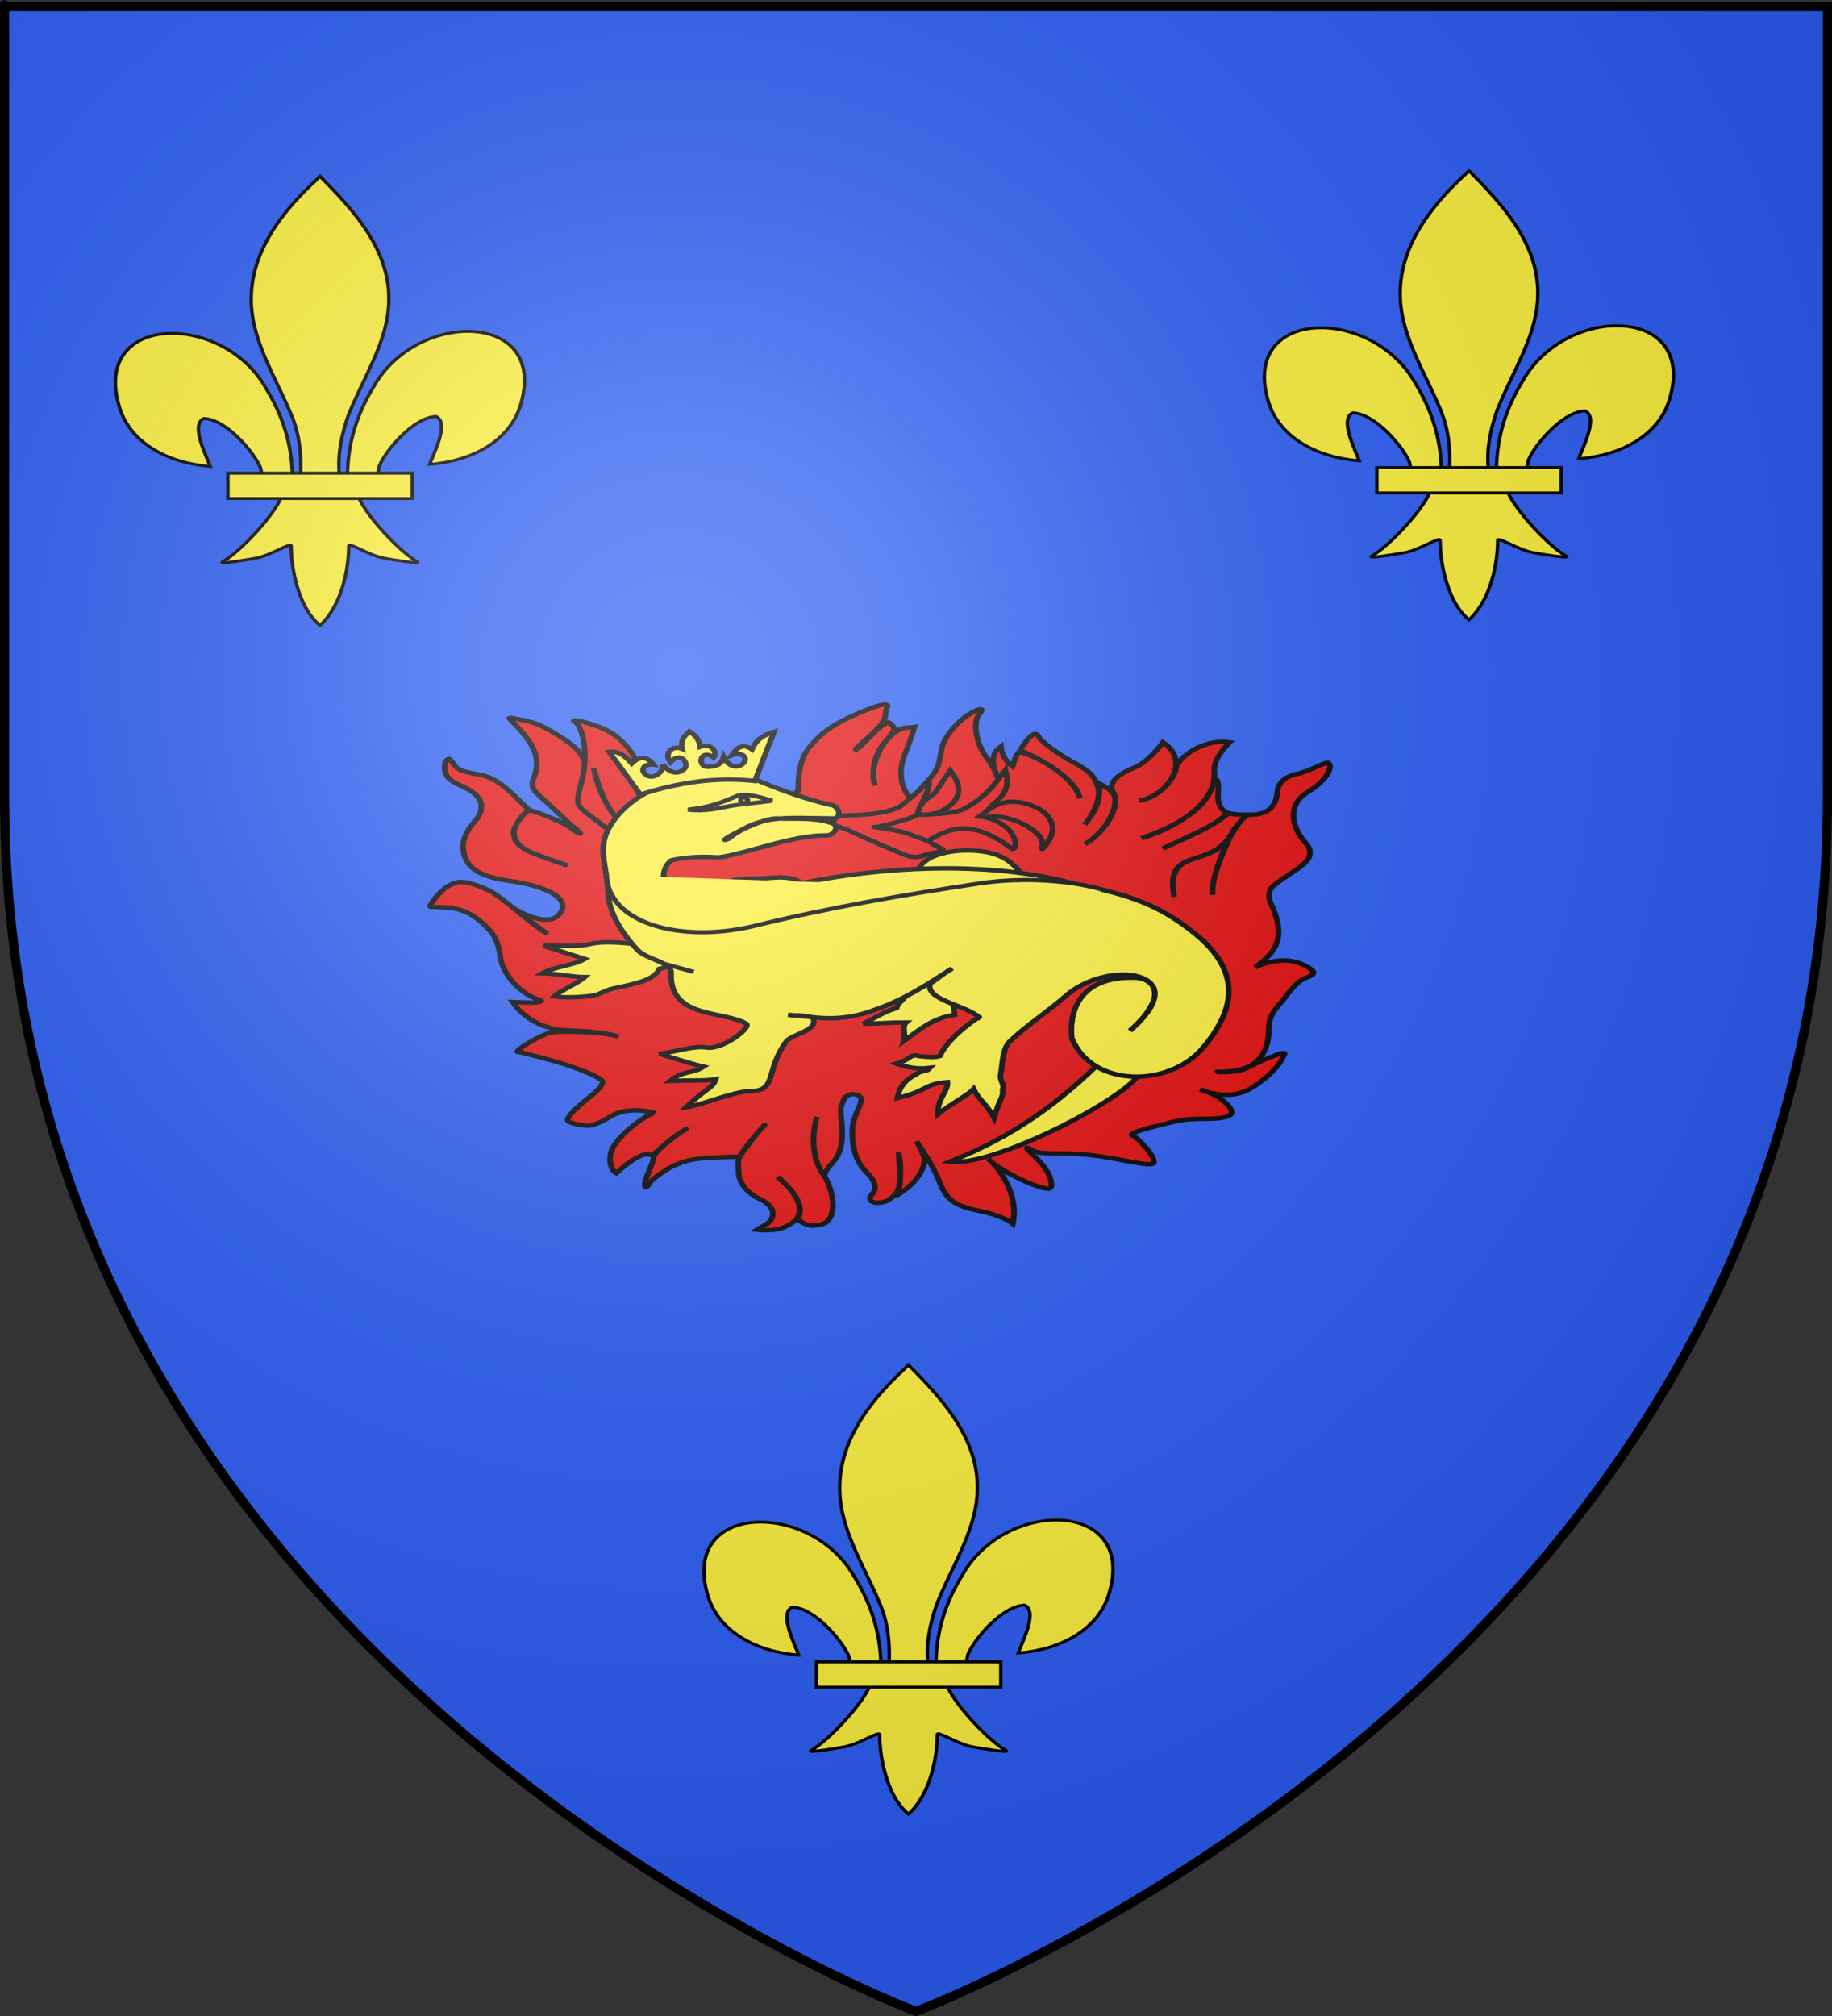 <?xml version="1.0" encoding="UTF-8" standalone="no"?>
<svg
   xmlns:dc="http://purl.org/dc/elements/1.1/"
   xmlns:cc="http://web.resource.org/cc/"
   xmlns:rdf="http://www.w3.org/1999/02/22-rdf-syntax-ns#"
   xmlns:svg="http://www.w3.org/2000/svg"
   xmlns="http://www.w3.org/2000/svg"
   xmlns:xlink="http://www.w3.org/1999/xlink"
   xmlns:sodipodi="http://sodipodi.sourceforge.net/DTD/sodipodi-0.dtd"
   xmlns:inkscape="http://www.inkscape.org/namespaces/inkscape"
   height="660"
   width="600"
   version="1.0"
   id="svg2"
   sodipodi:version="0.32"
   inkscape:version="0.44.1"
   sodipodi:docname="billas.svg"
   sodipodi:docbase="C:\Documents and Settings\Matthieu\Mes documents\Mes images\Inkscape"
   inkscape:export-filename="/Users/olivier/Desktop/Blason Rouge/Blason_Vide_3D.png"
   inkscape:export-xdpi="144"
   inkscape:export-ydpi="144">
  <rect width="100%" height="100%" fill="#333333" stroke="none"/>
  <sodipodi:namedview
     inkscape:window-height="573"
     inkscape:window-width="853"
     inkscape:pageshadow="2"
     inkscape:pageopacity="0.0"
     guidetolerance="10.0"
     gridtolerance="10.0"
     objecttolerance="10.0"
     borderopacity="1.0"
     bordercolor="#666666"
     pagecolor="#ffffff"
     id="base"
     showgrid="false"
     height="660px"
     inkscape:zoom="0.27238992"
     inkscape:cx="263.71829"
     inkscape:cy="334.41443"
     inkscape:window-x="-4"
     inkscape:window-y="-4"
     inkscape:current-layer="layer3"
     showguides="true"
     inkscape:guide-bbox="true" />
  <desc
     id="desc4">Flag of Canton of Valais (Wallis)</desc>
  <defs
     id="defs6">
    <linearGradient
       id="linearGradient2893">
      <stop
         style="stop-color:white;stop-opacity:0.314;"
         offset="0"
         id="stop2895" />
      <stop
         id="stop2897"
         offset="0.19"
         style="stop-color:white;stop-opacity:0.251;" />
      <stop
         style="stop-color:#6b6b6b;stop-opacity:0.125;"
         offset="0.6"
         id="stop2901" />
      <stop
         style="stop-color:black;stop-opacity:0.125;"
         offset="1"
         id="stop2899" />
    </linearGradient>
    <linearGradient
       id="linearGradient2885">
      <stop
         id="stop2887"
         offset="0"
         style="stop-color:white;stop-opacity:1;" />
      <stop
         style="stop-color:white;stop-opacity:1;"
         offset="0.229"
         id="stop2891" />
      <stop
         id="stop2889"
         offset="1"
         style="stop-color:black;stop-opacity:1;" />
    </linearGradient>
    <linearGradient
       id="linearGradient2955">
      <stop
         id="stop2867"
         offset="0"
         style="stop-color:#fd0000;stop-opacity:1;" />
      <stop
         style="stop-color:#e77275;stop-opacity:0.659;"
         offset="0.5"
         id="stop2873" />
      <stop
         style="stop-color:black;stop-opacity:0.323;"
         offset="1"
         id="stop2959" />
    </linearGradient>
    <radialGradient
       inkscape:collect="always"
       xlink:href="#linearGradient2955"
       id="radialGradient2961"
       cx="225.524"
       cy="218.901"
       fx="225.524"
       fy="218.901"
       r="300"
       gradientTransform="matrix(-4.167939e-4,2.183,-1.884,-3.599562e-4,615.597,-289.121)"
       gradientUnits="userSpaceOnUse" />
    <polygon
       id="star"
       transform="scale(53,53)"
       points="0,-1 0.588,0.809 -0.951,-0.309 0.951,-0.309 -0.588,0.809 0,-1 " />
    <clipPath
       id="clip">
      <path
         d="M 0,-200 L 0,600 L 300,600 L 300,-200 L 0,-200 z "
         id="path10" />
    </clipPath>
    <radialGradient
       inkscape:collect="always"
       xlink:href="#linearGradient2955"
       id="radialGradient1911"
       gradientUnits="userSpaceOnUse"
       gradientTransform="matrix(-4.167939e-4,2.183,-1.884,-3.599562e-4,615.597,-289.121)"
       cx="225.524"
       cy="218.901"
       fx="225.524"
       fy="218.901"
       r="300" />
    <radialGradient
       inkscape:collect="always"
       xlink:href="#linearGradient2955"
       id="radialGradient2865"
       gradientUnits="userSpaceOnUse"
       gradientTransform="matrix(0,1.749,-1.593,-1.049767e-7,551.788,-191.29)"
       cx="225.524"
       cy="218.901"
       fx="225.524"
       fy="218.901"
       r="300" />
    <radialGradient
       inkscape:collect="always"
       xlink:href="#linearGradient2955"
       id="radialGradient2871"
       gradientUnits="userSpaceOnUse"
       gradientTransform="matrix(0,1.386,-1.323,-5.741131e-8,-158.082,-109.541)"
       cx="225.524"
       cy="218.901"
       fx="225.524"
       fy="218.901"
       r="300" />
    <radialGradient
       inkscape:collect="always"
       xlink:href="#linearGradient2893"
       id="radialGradient3163"
       gradientUnits="userSpaceOnUse"
       gradientTransform="matrix(1.353,0,0,1.349,-77.629,-85.747)"
       cx="221.445"
       cy="226.331"
       fx="221.445"
       fy="226.331"
       r="300" />
    <linearGradient
       id="linearGradient9507">
      <stop
         style="stop-color:white;stop-opacity:0.314"
         offset="0"
         id="stop9509" />
      <stop
         style="stop-color:white;stop-opacity:0.251"
         offset="0.19"
         id="stop9511" />
      <stop
         style="stop-color:#6b6b6b;stop-opacity:0.125"
         offset="0.6"
         id="stop9513" />
      <stop
         style="stop-color:black;stop-opacity:0.125"
         offset="1"
         id="stop9515" />
    </linearGradient>
    <linearGradient
       id="linearGradient9517">
      <stop
         style="stop-color:white;stop-opacity:1"
         offset="0"
         id="stop9519" />
      <stop
         style="stop-color:white;stop-opacity:1"
         offset="0.229"
         id="stop9521" />
      <stop
         style="stop-color:black;stop-opacity:1"
         offset="1"
         id="stop9523" />
    </linearGradient>
    <linearGradient
       id="linearGradient9525">
      <stop
         style="stop-color:#fd0000;stop-opacity:1"
         offset="0"
         id="stop9527" />
      <stop
         style="stop-color:#e77275;stop-opacity:0.659"
         offset="0.5"
         id="stop9529" />
      <stop
         style="stop-color:black;stop-opacity:0.323"
         offset="1"
         id="stop9531" />
    </linearGradient>
    <radialGradient
       cx="225.524"
       cy="218.901"
       r="300"
       fx="225.524"
       fy="218.901"
       id="radialGradient9533"
       xlink:href="#linearGradient2955"
       gradientUnits="userSpaceOnUse"
       gradientTransform="matrix(-4.167939e-4,2.183,-1.884,-3.599562e-4,615.597,-289.121)" />
    <polygon
       points="0,-1 0.588,0.809 -0.951,-0.309 0.951,-0.309 -0.588,0.809 0,-1 "
       transform="scale(53,53)"
       id="polygon9535" />
    <clipPath
       id="clipPath9537">
      <path
         d="M 0,-200 L 0,600 L 300,600 L 300,-200 L 0,-200 z "
         id="path9539" />
    </clipPath>
    <radialGradient
       cx="225.524"
       cy="218.901"
       r="300"
       fx="225.524"
       fy="218.901"
       id="radialGradient9541"
       xlink:href="#linearGradient2955"
       gradientUnits="userSpaceOnUse"
       gradientTransform="matrix(-4.167939e-4,2.183,-1.884,-3.599562e-4,615.597,-289.121)" />
    <radialGradient
       cx="225.524"
       cy="218.901"
       r="300"
       fx="225.524"
       fy="218.901"
       id="radialGradient9543"
       xlink:href="#linearGradient2955"
       gradientUnits="userSpaceOnUse"
       gradientTransform="matrix(0,1.749,-1.593,-1.049767e-7,551.788,-191.29)" />
    <radialGradient
       cx="225.524"
       cy="218.901"
       r="300"
       fx="225.524"
       fy="218.901"
       id="radialGradient9545"
       xlink:href="#linearGradient2955"
       gradientUnits="userSpaceOnUse"
       gradientTransform="matrix(0,1.386,-1.323,-5.741131e-8,-158.082,-109.541)" />
    <radialGradient
       cx="221.445"
       cy="226.331"
       r="300"
       fx="221.445"
       fy="226.331"
       id="radialGradient9547"
       xlink:href="#linearGradient2893"
       gradientUnits="userSpaceOnUse"
       gradientTransform="matrix(1.353,0,0,1.349,-77.629,-85.747)" />
    <radialGradient
       r="300"
       fy="226.331"
       fx="221.445"
       cy="226.331"
       cx="221.445"
       gradientTransform="matrix(1.353,0,0,1.349,-77.629,-85.747)"
       gradientUnits="userSpaceOnUse"
       id="radialGradient3474"
       xlink:href="#linearGradient2893"
       inkscape:collect="always" />
    <radialGradient
       r="300"
       fy="218.901"
       fx="225.524"
       cy="218.901"
       cx="225.524"
       gradientTransform="matrix(0,1.386,-1.323,-5.741131e-8,-158.082,-109.541)"
       gradientUnits="userSpaceOnUse"
       id="radialGradient3472"
       xlink:href="#linearGradient2955"
       inkscape:collect="always" />
    <radialGradient
       r="300"
       fy="218.901"
       fx="225.524"
       cy="218.901"
       cx="225.524"
       gradientTransform="matrix(0,1.749,-1.593,-1.049767e-7,551.788,-191.29)"
       gradientUnits="userSpaceOnUse"
       id="radialGradient3470"
       xlink:href="#linearGradient2955"
       inkscape:collect="always" />
    <radialGradient
       r="300"
       fy="218.901"
       fx="225.524"
       cy="218.901"
       cx="225.524"
       gradientTransform="matrix(-4.167939e-4,2.183,-1.884,-3.599562e-4,615.597,-289.121)"
       gradientUnits="userSpaceOnUse"
       id="radialGradient3468"
       xlink:href="#linearGradient2955"
       inkscape:collect="always" />
    <clipPath
       id="clipPath3464">
      <path
         id="path3466"
         d="M 0,-200 L 0,600 L 300,600 L 300,-200 L 0,-200 z " />
    </clipPath>
    <polygon
       points="0,-1 0.588,0.809 -0.951,-0.309 0.951,-0.309 -0.588,0.809 0,-1 "
       transform="scale(53,53)"
       id="polygon3462" />
    <radialGradient
       gradientUnits="userSpaceOnUse"
       gradientTransform="matrix(-4.167939e-4,2.183,-1.884,-3.599562e-4,615.597,-289.121)"
       r="300"
       fy="218.901"
       fx="225.524"
       cy="218.901"
       cx="225.524"
       id="radialGradient3460"
       xlink:href="#linearGradient2955"
       inkscape:collect="always" />
    <linearGradient
       id="linearGradient3452">
      <stop
         style="stop-color:#fd0000;stop-opacity:1;"
         offset="0"
         id="stop3454" />
      <stop
         id="stop3456"
         offset="0.5"
         style="stop-color:#e77275;stop-opacity:0.659;" />
      <stop
         id="stop3458"
         offset="1"
         style="stop-color:black;stop-opacity:0.323;" />
    </linearGradient>
    <linearGradient
       id="linearGradient3444">
      <stop
         style="stop-color:white;stop-opacity:1;"
         offset="0"
         id="stop3446" />
      <stop
         id="stop3448"
         offset="0.229"
         style="stop-color:white;stop-opacity:1;" />
      <stop
         style="stop-color:black;stop-opacity:1;"
         offset="1"
         id="stop3450" />
    </linearGradient>
    <linearGradient
       id="linearGradient3434">
      <stop
         id="stop3436"
         offset="0"
         style="stop-color:white;stop-opacity:0.314;" />
      <stop
         style="stop-color:white;stop-opacity:0.251;"
         offset="0.19"
         id="stop3438" />
      <stop
         id="stop3440"
         offset="0.6"
         style="stop-color:#6b6b6b;stop-opacity:0.125;" />
      <stop
         id="stop3442"
         offset="1"
         style="stop-color:black;stop-opacity:0.125;" />
    </linearGradient>
  </defs>
  <g
     inkscape:groupmode="layer"
     id="layer3"
     inkscape:label="Fond écu"
     style="display:inline">
    <path
       id="path2855"
       style="fill:#2b5df2;fill-opacity:1;fill-rule:evenodd;stroke:none;stroke-width:1px;stroke-linecap:butt;stroke-linejoin:miter;stroke-opacity:1"
       d="M 300,658.5 C 300,658.5 598.5,546.18 598.5,260.728 C 598.5,-24.723 598.5,2.176 598.5,2.176 L 1.5,2.176 L 1.5,260.728 C 1.5,546.18 300,658.5 300,658.5 z "
       sodipodi:nodetypes="cccccc" />
    <g
       id="g3710"
       inkscape:label="Meubles"
       transform="matrix(1.002,0,0,1.002,-1.503,-4.104)">
      <g
         style="opacity:1"
         transform="translate(29.915,-1710.963)"
         id="g2119">
        <g
           transform="translate(-1361.835,-74.826)"
           id="g11024" />
      </g>
    </g>
    <rect
       id="rect3922"
       style="fill:none;fill-opacity:1;fill-rule:nonzero;stroke:none;stroke-width:3;stroke-linecap:round;stroke-linejoin:round;stroke-miterlimit:4;stroke-dasharray:none;stroke-opacity:1"
       y="284.125"
       x="-218.968"
       height="660"
       width="600" />
    <g
       id="g18387"
       transform="matrix(0.613,0,0,0.481,138.22,221.997)">
      <path
         sodipodi:nodetypes="ccsssssssccccssssssscccccccsssssssssscssssscscccsscsssssssscscscssssccssssccsscsssccccsssscsscccscssccsssssssssscccssssssscsscsssssscsccccccscccccccscccccssscccccccssssscscccssssssssccscc"
         id="path2163"
         d="M 118.497,85.003 L 114.365,75.594 C 111.584,68.81 111.509,67.287 113.372,57 C 113.907,54.047 113.282,52.599 109.946,47.406 C 103,36.597 96.015,33.22 85.739,29.625 C 82.37,28.447 80.289,28.611 81.32,29.375 C 86.748,33.397 88.751,54.35 85.258,70.406 C 82.768,81.855 82.663,84.576 84.554,87.906 C 85.823,90.143 97.981,101.496 98.612,102.121 M 104.632,96.481 C 99.276,88.309 94.124,76.823 91.726,61.25 C 94.738,76.552 98.862,89.031 104.931,96.575 M 86.844,59.351 C 86.877,53.771 83.212,47.517 75.652,41.344 C 65.264,32.861 60.968,30.359 53.75,28.562 C 45.653,26.548 45.709,26.399 47.955,29.25 C 60.16,44.746 63.552,55.07 59.93,67.094 C 58.051,73.333 58.483,75.742 64.989,82.688 C 67.978,85.877 77.57,97.862 80.423,100.75 C 86.483,106.883 85.7,107.912 79.495,101.969 C 76.856,99.441 71.774,96.701 67.679,94.5 C 63.509,92.289 62.296,91.823 57.497,89.906 C 54.488,90.917 47.345,103.484 49.165,106.439 C 50.294,116.861 59.47,119.381 77.809,127.603 C 59.66,119.259 40.007,114.88 53.526,93.719 L 57.08,89.594 L 50.196,81.188 C 42.974,71.902 37.272,67.297 31.24,65.906 C 21.141,63.578 19.149,62.572 17.023,58.719 C 15.896,56.676 14.698,55.001 14.365,55 C 12.569,54.992 11.403,60.373 12.412,64.031 C 13.71,68.734 15.327,70.057 22.306,74.156 C 36.601,82.551 31.189,93.24 27.846,98.125 C 22.697,105.651 20.845,112.543 22.531,120.219 C 24.554,129.43 30.757,135.217 47.122,138.125 C 62.951,140.937 81.279,148.896 73.187,161.031 C 69.071,167.203 58.94,164.45 49.043,156.688 C 49.043,156.687 62.666,170.581 67.135,174 C 62.819,170.637 63.016,171.312 49.492,157.25 C 39.908,147.286 36.711,144.624 31.048,141.938 C 22.155,137.719 18.966,137.707 13.533,141.906 C 9.586,144.957 2.901,155.592 4.599,155.688 C 15.116,156.281 23.299,155.036 34.538,169.5 C 38.31,174.354 39.801,177.483 41.551,186.531 C 41.959,202.806 54.74,216.416 62.204,218.625 C 65.506,219.602 63.631,221.173 56.024,220.844 L 48.403,220.5 L 50.516,224 C 53.673,229.292 60.998,235.366 66.526,237.344 C 71.198,239.015 68.234,238.486 74.403,239.594 C 75.842,239.852 93.441,239.709 105.051,243.967 C 93.36,240.031 72.501,240.317 69.28,241.125 C 62.686,242.78 48.057,254.829 51.349,254.438 C 52.478,254.303 73.327,261.557 75.972,262.688 C 91.42,269.289 96.433,273.184 96.433,274.719 C 96.433,277.25 94.261,280.404 88.268,286.5 C 80.523,294.377 76.709,299.981 78.054,301.562 C 78.616,302.224 81.198,303.302 83.785,303.938 C 88.995,305.218 91.254,305.589 101.236,298.062 C 109.671,291.703 121.347,294.694 124.451,296.25 C 121.826,295.289 105.856,309.369 101.749,320.156 C 98.84,327.795 101.442,335.684 103.766,337 C 103.766,337 116.113,321.895 121.592,324.403 C 124.704,325.828 129.363,314.767 142.19,306.312 C 138.747,307.734 123.488,322.627 123.683,326.219 C 123.847,329.263 118.969,340.706 118.976,344.812 C 118.98,347.353 119.948,347.678 121.921,343.188 C 123.063,340.59 132.183,333.118 134.473,331.875 C 140.292,328.717 144.011,326.843 157.4,326.25 L 169.568,325.719 C 168.901,327.698 174.81,315.159 182.856,304.438 C 184.812,301.831 173.375,317.159 169.664,325.656 C 168.323,328.726 169.183,332.82 169.183,336.719 C 169.183,340.719 171.416,349.07 180.551,354.594 C 190.69,360.726 187.915,369.386 183.304,372.156 L 178.982,375.5 C 178.982,375.5 189.119,377.082 194.992,372.875 C 200.09,369.222 200.501,368.201 201.428,364.344 C 203.231,356.841 197.144,347.366 189.996,339.438 C 197.103,347.263 203.32,356.692 201.716,364.438 C 200.652,369.574 202.093,369.855 204.47,371.375 C 207.951,373.601 212.173,372.611 214.972,371.062 C 220.71,367.888 221.368,353.009 215.028,338.922 C 208.143,327.783 208.135,310.702 211.027,298.556 C 208.008,310.752 208.147,327.904 214.94,338.625 C 217.173,328.279 226.122,329.76 224.258,302.844 C 223.228,292.021 223.936,291.277 225.219,287.375 C 227.313,281.003 234.385,282.835 234.601,286.5 C 234.839,290.538 230.271,298.564 229.926,306.469 C 229.018,327.435 236.869,335.486 238.667,337.906 C 242.133,342.569 242.921,347.481 240.749,350.875 C 235.224,358.432 247.175,358.733 250.675,353.812 C 251.262,352.988 254.03,351.519 254.838,346.344 C 256.054,338.55 254.587,323.093 254.527,323.329 C 256.056,327.08 256.236,350.254 253.14,352.469 C 255.99,350.451 259.384,347 259.384,347 C 264.389,341.82 270.32,331.759 267.774,324.375 C 266.619,321.027 265.945,318.754 264.123,315.312 C 269.282,324.606 274.008,334.859 276.195,342.125 C 279.875,354.349 283.803,359.08 297.264,362.5 C 306.701,364.898 313.473,368.837 315.644,371.281 C 318.647,354.478 311.101,336.749 302.388,327.156 C 310.623,337.251 331.817,349.004 335.4,347.375 C 337.198,346.558 336.097,339.731 333.511,334.75 C 332.028,331.893 329.031,327.492 326.851,324.969 C 322.071,319.436 321.773,318.155 326.019,321.219 C 328.955,323.337 330.298,323.5 345.231,323.656 C 365.179,323.865 385.332,332.472 390.219,330.594 C 394.021,329.133 384.122,314.42 379.236,310.906 C 378.297,310.231 381.899,308.383 388.202,306.25 C 405.039,300.552 407.561,300.015 417.34,300 C 432.611,299.976 436.336,297.132 428.836,288.594 C 426.061,285.435 422.883,282.813 415.771,280.031 C 425.246,284.843 433.818,284.561 440.363,280.906 C 445.257,278.023 456.665,267.537 459.735,258.469 C 461.286,254.847 461.308,254.854 458.967,255.562 C 455.355,256.656 445.878,261.73 440.331,265.562 C 435.17,269.129 421.267,268.031 425.345,268 C 434.535,267.931 452.524,267.237 452.402,238.375 C 452.361,228.417 458.262,222.187 459.767,219.594 C 463.641,212.921 468.079,205.789 472.223,204 C 477.745,201.616 477.677,199.72 471.935,195.781 C 465.945,191.673 457,189.979 445.166,196.812 C 453.891,188.302 463.2,179.226 453.459,153.219 C 451.743,148.637 452.477,143.721 455.188,141 C 467.213,128.933 480.871,123.713 471.134,110.812 C 464.17,99.901 462.672,85.653 473.344,77.5 C 484.047,69.322 486.983,59.44 483.974,57.625 C 483.536,57.361 480.654,58.696 477.57,60.594 C 474.487,62.491 470.228,64.501 468.092,65.062 C 461.693,66.744 457.461,70.483 456.981,77.5 C 456.426,85.62 453.307,92.943 442.61,93.026 C 434.776,93.087 420.563,135.018 422.528,147.5 C 420.449,135.093 434.318,102.233 432.089,106.765 C 420.237,130.868 396.434,113.825 401.874,149 C 396.591,113.965 421.365,130.383 432.083,106.938 C 433.938,101.888 437.078,97.417 440.875,93 C 440.875,93 434.097,93.168 430.956,91.946 C 420.447,102.978 408.566,108.374 395.823,116 C 408.441,108.217 427.231,98.611 429.872,91.454 C 426.399,89.023 424.921,85.179 425.345,78.438 C 425.98,68.358 423.878,66.258 422.592,73 C 417.621,91.537 396.824,104.603 384.391,109 C 395.571,104 423.785,90.484 423.36,64.844 C 422.542,57.32 426.353,50.342 431.493,43.719 C 415.358,41.111 403.071,56.097 402.803,61.469 C 402.803,65.321 396.14,80.855 383.047,83.469 C 397.841,80.489 411.551,56.727 395.823,43.719 C 394.751,45.81 388.011,56.88 381.061,60.625 C 377.446,62.574 367.02,67.932 368.541,76.062 C 374.509,85.974 364.544,105.652 354.196,113 C 364.619,105.669 376.951,82.594 366.381,75.21 C 366.381,75.21 364.371,73.454 361.977,71.75 C 362.031,84.588 360.886,88.594 354.036,99.719 C 360.824,88.796 362.287,80.326 361.305,75.219 C 359.811,67.447 356.884,63.38 348.817,57.938 C 340.437,52.284 330.518,43.042 329.509,39.938 C 328.395,36.514 325.242,36.9 319.586,49.077 C 334.266,57.079 350.032,70.412 351.475,82 C 349.917,70.352 331.667,53.844 318.942,50.219 C 316.747,53.897 317.236,53.814 315.516,60.156 C 311.177,56.107 309.577,50.683 309.272,46.5 C 304.031,51.328 304.117,58.256 307.575,68 C 306.999,65.386 305.119,59.887 301.331,53.469 C 296.092,44.591 294.253,30.271 297.392,25.312 C 298.584,23.431 299.319,21.662 299.025,21.375 C 298.026,20.399 292.494,23.847 288.939,27.688 C 282.217,34.949 278.082,42.919 277.316,50 C 276.192,60.383 274.996,63.512 269.055,71.594 C 265.975,75.783 263.742,78.791 261.882,83.469 C 254.612,73.448 254.708,61.925 258.232,51 C 259.562,46.875 262.098,37.785 263.099,33.281 C 260.397,33.958 257.929,32.784 254.037,35.812 C 242.647,44.978 239.038,65.03 242.125,73 C 240.642,68.06 239.783,54.765 247.313,43.5 C 252.949,35.069 252.865,34.411 251.283,32.281 C 250.374,31.057 249.393,30.049 249.106,30.031 C 248.818,30.014 245.313,32.356 242.405,36.069 C 236.621,43.455 231.687,49.971 231.687,48.375 C 231.687,47.818 239.293,39.528 242.125,35.906 C 245.987,30.969 247.344,28.342 247.537,25.406 C 247.679,23.253 248.143,20.712 248.562,19.75 C 249.114,18.477 248.492,17.892 246.993,18 C 245.493,18.108 243.125,18.927 240.14,20.375 C 220.944,29.691 214.22,36.351 207.832,45.719 C 201.446,55.084 200.962,66.406 201.011,76.75 L 150.01,117.751"
         style="fill:#e20909;fill-opacity:1;stroke:black;stroke-width:3;stroke-miterlimit:4;stroke-dasharray:none;stroke-opacity:1" />
      <path
         sodipodi:nodetypes="cscsssssssc"
         id="path2169"
         d="M 269.078,120.193 C 270.098,119.632 280.138,117.71 278.003,116.438 C 250.993,100.341 272.145,83.429 270.848,70.399 C 271.016,70.399 256.82,86.725 254.597,88.042 C 250.474,90.488 242.166,92.921 230.444,93.341 C 221.437,93.664 221.432,93.666 220.219,96.758 C 219.027,99.794 219.068,99.874 222.478,101.079 C 224.389,101.755 227.974,103.585 230.446,105.146 C 232.917,106.707 238.972,110.144 243.9,112.784 C 248.828,115.423 254.8,118.635 257.17,119.92 C 261.52,122.28 265.133,122.363 269.078,120.193 z "
         style="fill:#e20909;fill-opacity:1;stroke:black;stroke-width:3;stroke-miterlimit:4;stroke-dasharray:none;stroke-opacity:1" />
      <path
         sodipodi:nodetypes="cccssc"
         id="path2165"
         d="M 334.262,111.856 C 337.156,106.566 339.88,96.617 329.096,88.542 C 313.554,79.516 306.233,85.833 297.123,94.381 C 298.463,95.466 300.838,94.853 303.667,94.399 C 314.936,92.589 332.992,105.156 331.403,113.704 C 330.668,117.658 331.317,117.238 334.262,111.856 z "
         style="fill:#e20909;fill-opacity:1;stroke:black;stroke-width:3;stroke-miterlimit:4;stroke-dasharray:none;stroke-opacity:1" />
      <path
         sodipodi:nodetypes="csccssscccsc"
         id="path2167"
         d="M 297.906,94.173 C 303.966,88.916 302.066,88.921 305.777,85.19 C 315.384,75.534 312.23,66.646 311.634,62.58 L 307.066,70.25 C 301.736,79.199 294.523,86.522 287.516,90.098 C 281.876,92.976 262.162,92.983 264.414,92.891 C 268.462,92.725 244.976,101.926 241.408,101.362 C 240.6,101.235 253.887,103.225 259.707,105.959 L 270.289,110.93 C 281.048,102.151 292.695,96.663 311.27,112.61 C 313.376,114.633 315.576,116.634 315.944,116.331 C 318.999,113.814 316.229,97.532 297.906,94.173 z "
         style="fill:#e20909;fill-opacity:1;stroke:black;stroke-width:3;stroke-miterlimit:4;stroke-dasharray:none;stroke-opacity:1" />
      <path
         sodipodi:nodetypes="cccssss"
         id="path2159"
         d="M 277.216,90.655 C 289.509,82.842 288.18,72.934 282.271,62.852 L 279.468,67.969 C 277.927,70.783 276.017,74.467 275.225,76.157 C 274.433,77.846 272.42,80.154 270.752,81.285 C 267.703,83.352 264.222,90.422 265.317,92.32 C 266.115,93.704 273.357,93.109 277.216,90.655 z "
         style="fill:#e20909;fill-opacity:1;stroke:black;stroke-width:3;stroke-miterlimit:4;stroke-dasharray:none;stroke-opacity:1" />
      <path
         sodipodi:nodetypes="cscc"
         id="path5454"
         d="M 265.295,130.466 C 267.841,120.669 283.797,115.274 299.536,118.013 C 314.951,120.696 318.129,131.396 324.278,138.512 L 265.295,130.466 z "
         style="fill:#fcef3c;fill-opacity:1;fill-rule:evenodd;stroke:black;stroke-width:3;stroke-linecap:butt;stroke-linejoin:miter;stroke-miterlimit:4;stroke-dasharray:none;stroke-opacity:1" />
      <path
         sodipodi:nodetypes="csccc"
         id="path5456"
         d="M 147.257,153.343 C 155.749,140.376 163.336,136.203 178.05,136.486 C 187.916,136.676 197.122,132.114 206.276,142.506 L 176.767,154.547 L 147.257,153.343 z "
         style="fill:#fcef3c;fill-opacity:1;fill-rule:evenodd;stroke:black;stroke-width:3;stroke-linecap:butt;stroke-linejoin:miter;stroke-miterlimit:4;stroke-dasharray:none;stroke-opacity:1" />
      <path
         sodipodi:nodetypes="cccc"
         id="path5450"
         d="M 365.086,258.099 C 339.882,290.025 315.778,312.051 281.986,329.166 C 306.061,333.163 383.523,281.431 384.064,266.528 C 378.504,263.718 379.84,239.527 365.086,258.099 z "
         style="fill:#fcef3c;fill-opacity:1;fill-rule:evenodd;stroke:black;stroke-width:3;stroke-linecap:butt;stroke-linejoin:miter;stroke-miterlimit:4;stroke-dasharray:none;stroke-opacity:1" />
      <path
         sodipodi:nodetypes="ccscccsccccc"
         id="path5448"
         d="M 70.746,216.558 C 76.638,218.029 87.902,216.888 92.087,215.956 C 94.974,215.179 98.622,212.285 101.611,211.436 C 113.184,208.147 123.847,206.03 126.88,197.847 C 130.679,196.659 134.477,195.471 138.276,194.282 C 133.144,190.269 128.012,186.255 122.88,182.241 C 111.736,180.888 98.773,178.227 89.366,181.117 C 83.044,183.059 71.764,181.867 64.972,182.241 C 70.96,184.65 80.967,188.761 86.955,191.169 C 80.967,195.584 70.318,196.49 64.331,200.905 C 70.318,200.905 80.967,203.562 86.955,203.562 C 83.534,207.576 74.167,212.544 70.746,216.558 z "
         style="fill:#fcef3c;fill-opacity:1;fill-rule:evenodd;stroke:black;stroke-width:3;stroke-linecap:butt;stroke-linejoin:miter;stroke-miterlimit:4;stroke-dasharray:none;stroke-opacity:1" />
      <path
         sodipodi:nodetypes="ccccccccc"
         id="path5452"
         d="M 258.88,214.752 C 258.025,219.167 254.448,220.176 253.592,224.591 C 246.75,226.999 242.629,231.007 235.786,235.221 C 244.339,235.221 250.171,234.37 258.725,234.37 C 256.159,237.18 258.66,242.139 257.377,247.056 C 266.123,239.043 272.762,231.38 284.541,229.201 C 284.113,223.983 283.685,218.766 283.258,213.548 C 278.126,208.731 272.994,203.915 267.861,199.099 C 264.868,204.316 261.874,209.534 258.88,214.752 z "
         style="fill:#fcef3c;fill-opacity:1;fill-rule:evenodd;stroke:black;stroke-width:3;stroke-linecap:butt;stroke-linejoin:miter;stroke-miterlimit:4;stroke-dasharray:none;stroke-opacity:1" />
      <path
         sodipodi:nodetypes="cssssssscccccccccsccsscssccssccccccccccccccscccssccccc"
         id="path5446"
         d="M 126.729,255.75 C 138.568,253.592 145.698,250.124 152.046,251.457 C 160.504,253.234 176.361,237.628 173.185,235.221 C 161.165,226.114 131.935,231.936 133.085,200.591 C 133.356,193.189 119.799,191.57 115.009,184.904 C 106.415,172.947 99.455,159.014 99.295,144.435 C 99.167,132.727 95.169,120.494 97.552,109.283 C 101.087,92.647 118.48,73.039 138.527,71.085 C 153.843,69.592 168.561,63.549 181.357,70.754 C 192.992,76.921 205.017,82.269 217.729,86.182 C 222.733,86.337 224.792,94.907 220.013,95.547 C 193.216,95.326 181.165,92.24 163.565,109.488 C 154.667,113.774 179.982,95.537 189.144,95.547 C 198.656,96.029 209.014,94.745 217.868,98.267 C 223.755,99.605 220.824,107.057 215.887,107.139 C 198.405,106.594 172.106,119.937 158.582,122.037 C 150.196,121.41 140.994,121.536 133.046,124.105 C 125.132,132.842 129.36,149.717 143.172,150.895 C 153.819,151.803 165.115,152.664 175.161,148.227 C 226.859,129.22 297.471,121.267 350.892,140.775 C 378.067,147.273 394.503,154.992 412.743,173.737 C 437.307,198.982 435.309,224.304 417.372,251.409 C 399.216,278.845 357.939,278.949 347.15,244.964 C 345.898,230.183 349.056,202.962 380.768,203.915 C 388.849,204.163 394.79,211.529 389.679,222.664 C 387.143,228.19 386.625,230.032 378.202,240.038 C 414.979,199.542 366.074,190.114 343.206,217.165 C 333.818,227.498 322.198,237.157 314.05,247.262 C 309.857,252.463 310.14,263.643 309.061,270.61 C 308.592,273.635 311.389,276.92 310.201,279.832 C 310.753,285.608 308.569,285.844 305.62,299.379 C 300.979,288.444 297.939,288.101 294.707,279.668 C 291.746,283.837 283.121,289.261 275.624,296.835 C 275.196,286.156 281.119,281.437 280.692,275.015 C 268.285,276.037 270.495,280.863 253.968,285.863 C 255.244,277.055 259.245,272.716 263.798,269.842 C 267.939,265.931 268.732,269.12 271.457,265.249 C 265.07,266.147 260.633,265.533 253.408,262.408 C 261.583,259.583 260.47,255.383 265.697,257.308 C 270.005,257.949 274.449,258.261 276.732,257.228 C 281.268,243.385 300.259,228.101 297.616,230.942 C 291.438,222.921 268.029,218.844 271.599,207.689 C 275.155,205.18 277.723,201.696 283.276,197.601 C 275.028,204.184 261.789,215.927 247.333,223.181 C 236.35,228.692 226.186,233.229 208.842,230.846 L 195.554,229.115 C 201.429,230.386 198.033,228.505 208.512,230.768 C 213.057,239.59 197.627,242.106 194.581,247.401 C 183.146,267.281 190.103,281.108 175.218,281.136 C 166.978,281.151 149.484,290.632 140.977,292.168 C 152.333,278.432 155.345,279.334 156.93,272.979 C 150.368,274.325 147.982,273.518 132.481,274.167 C 140.334,266.409 144.103,269.807 150.446,264.471 C 140.726,261.564 131.005,256.954 126.729,255.75 z "
         style="fill:#fcef3c;fill-opacity:1;fill-rule:evenodd;stroke:black;stroke-width:3;stroke-linecap:butt;stroke-linejoin:miter;stroke-miterlimit:4;stroke-dasharray:none;stroke-opacity:1" />
      <path
         sodipodi:nodetypes="ccccc"
         id="path5458"
         d="M 142.125,89.526 C 154.469,87.722 159.094,85.084 169.069,79.894 C 175.064,78.518 181.462,81.415 187.031,83.506 C 179.787,84.8 173.168,85.417 165.934,86.76 C 157.983,88.678 150.133,91.029 142.125,89.526 z "
         style="fill:#fcef3c;fill-opacity:1;fill-rule:evenodd;stroke:black;stroke-width:2.8;stroke-linecap:butt;stroke-linejoin:miter;stroke-miterlimit:4;stroke-dasharray:none;stroke-opacity:1" />
      <path
         sodipodi:nodetypes="cssc"
         id="path5460"
         d="M 98.502,134.078 C 99.357,167.032 138.609,180.837 177.773,168.6 C 217.283,156.256 256.838,147.612 298.528,139.621 C 313.819,136.689 342.011,135.165 367.937,145.537"
         style="fill:#fcef3c;fill-opacity:1;fill-rule:evenodd;stroke:black;stroke-width:2.8;stroke-linecap:butt;stroke-linejoin:miter;stroke-miterlimit:4;stroke-dasharray:none;stroke-opacity:1" />
      <path
         transform="matrix(1.005,0,0,0.943,565.523,-747.317)"
         sodipodi:open="true"
         sodipodi:end="8.2424464"
         sodipodi:start="1.9974614"
         d="M -392.163,882.58 A 1.755,2.074 0 1 1 -392.101,882.611"
         sodipodi:ry="2.0744681"
         sodipodi:rx="1.7553191"
         sodipodi:cy="880.69147"
         sodipodi:cx="-391.43616"
         id="path9011"
         style="fill:#fcef3c;fill-opacity:1;fill-rule:evenodd;stroke:black;stroke-width:2.876;stroke-linecap:round;stroke-linejoin:round;stroke-miterlimit:4;stroke-dasharray:none;stroke-dashoffset:0;stroke-opacity:1"
         sodipodi:type="arc" />
      <path
         id="path9959"
         d="M 130,194.69 L 145.099,199.965"
         style="fill:#fcef3c;fill-opacity:1;fill-rule:evenodd;stroke:black;stroke-width:2.8;stroke-linecap:butt;stroke-linejoin:miter;stroke-miterlimit:4;stroke-dasharray:none;stroke-opacity:1"
         sodipodi:nodetypes="cc" />
      <path
         d="M 99.929,50.166 L 116.707,79.298 C 136.345,71.312 156.532,66.994 177.821,70.032 L 188.05,36.584 C 183.016,38.367 178.672,41.505 176.291,48.509 C 172.113,44.772 168.521,46.263 165.465,52.527 C 171.901,49.646 174.501,55.026 171.179,58.596 C 169.308,60.608 164.341,61.935 161.131,53.739 C 159.773,59.803 156.22,60.146 153.2,60.356 C 146.581,61.008 148.393,47.472 155.805,53.969 C 158.165,50.175 154.373,43.947 148.65,46.704 C 148.124,42.275 146.158,38.821 142.855,36.271 C 140.405,39.142 137.966,42.024 138.99,48.147 C 133.734,45.279 128.963,51.309 132.738,57.272 C 138.306,49.324 143.068,58.485 140.065,61.956 C 138.499,63.766 133.81,67.285 128.604,58.818 C 129.312,63.499 124.337,68.409 120.984,66.729 C 116.454,64.459 117.099,58.022 123.671,58.908 C 120.422,53.486 116.5,52.556 112.034,58.122 C 107.822,51.557 103.721,49.525 99.929,50.166 z "
         style="fill:#fcef3c;fill-opacity:1;fill-rule:evenodd;stroke:black;stroke-width:3;stroke-linecap:butt;stroke-linejoin:miter;stroke-miterlimit:4;stroke-dasharray:none;stroke-opacity:1;display:inline"
         id="path7534"
         sodipodi:nodetypes="ccccccscccccccscsccc" />
    </g>
    <g
       id="g1878"
       transform="matrix(0.19,0,0,0.161,36.481,56.572)">
      <path
         sodipodi:nodetypes="ccscscc"
         id="path1876"
         style="opacity:1;fill:#fcef3c;fill-opacity:1;fill-rule:evenodd;stroke:black;stroke-width:6;stroke-linecap:butt;stroke-linejoin:miter;stroke-miterlimit:4;stroke-dasharray:none;stroke-opacity:1;display:inline"
         d="M 407.029,608.699 C 408.454,546.743 423.78,489.16 452.319,434.591 C 527.033,277.405 755.239,281.159 704.934,473.402 C 686.397,544.241 623.425,585.876 548.615,593.017 C 554.015,574.352 583.715,508.365 559.74,495.455 C 521.401,496.904 473.795,563.161 462.347,594.756 C 460.694,599.292 461.156,604.534 459.311,608.996" />
      <g
         id="g2105"
         style="opacity:1;display:inline"
         transform="translate(-38.532,-48.577)">
        <g
           id="g13018"
           style="fill:#fcef3c;fill-opacity:1;stroke:black;stroke-width:6;stroke-miterlimit:4;stroke-dasharray:none;stroke-opacity:1"
           transform="translate(0,4)">
          <path
             sodipodi:nodetypes="ccscscc"
             id="path1902"
             style="fill:#fcef3c;fill-opacity:1;fill-rule:evenodd;stroke:black;stroke-width:6;stroke-linecap:butt;stroke-linejoin:miter;stroke-miterlimit:4;stroke-dasharray:none;stroke-opacity:1"
             d="M 350.523,657.372 C 349.098,595.416 333.772,537.833 305.233,483.264 C 230.519,326.078 2.313,329.832 52.618,522.075 C 71.155,592.914 134.127,634.549 208.937,641.69 C 203.537,623.025 173.837,557.038 197.813,544.128 C 236.151,545.577 283.757,611.833 295.205,643.429 C 296.858,647.965 296.396,653.207 298.241,657.669" />
          <path
             sodipodi:nodetypes="csccccsccc"
             id="path3734"
             style="fill:#fcef3c;fill-opacity:1;fill-rule:nonzero;stroke:black;stroke-width:6;stroke-linecap:butt;stroke-linejoin:miter;stroke-miterlimit:4;stroke-dasharray:none;stroke-opacity:1"
             d="M 393.626,57.12 C 314.912,141.97 262.061,240.082 284.845,355.151 C 297.414,418.635 327.886,477.431 349.376,538.589 C 362.812,576.959 366.248,617.041 364.657,657.37 L 431.438,657.37 C 428.242,616.744 435.245,577.372 446.72,538.589 C 467.194,477.051 498.345,418.683 511.251,355.151 C 535.379,236.372 478.744,146.792 402.813,57.495 L 398.173,51.577 L 393.626,57.12 z " />
          <path
             sodipodi:nodetypes="cssscccssscc"
             id="path6395"
             style="fill:#fcef3c;fill-opacity:1;fill-rule:evenodd;stroke:black;stroke-width:6;stroke-linecap:butt;stroke-linejoin:miter;stroke-miterlimit:4;stroke-dasharray:none;stroke-opacity:1"
             d="M 331.345,704.401 C 317.383,743.531 260.456,815.193 230.22,835.62 C 222.377,840.918 267.706,832.569 288.001,828.12 C 314.62,822.286 349.218,793.923 348.407,803.933 C 348.332,849.771 361.218,926.257 394.813,961.401 L 397.995,964.789 L 401.282,961.401 C 434.86,922.23 447.52,853.359 447.688,803.933 C 446.877,793.923 481.476,822.286 508.095,828.12 C 528.39,832.569 573.718,840.918 565.876,835.62 C 535.639,815.193 478.744,743.531 464.782,704.401 L 331.345,704.401 z " />
          <rect
             id="rect4623"
             style="fill:#fcef3c;fill-opacity:1;stroke:black;stroke-width:6;stroke-miterlimit:4;stroke-dasharray:none;stroke-opacity:1"
             y="655.379"
             x="239.352"
             height="51.503"
             width="317.888" />
        </g>
      </g>
    </g>
    <g
       style="display:inline"
       id="g2112"
       transform="matrix(0.19,0,0,0.161,229.22,445.719)">
      <path
         sodipodi:nodetypes="ccscscc"
         id="path2114"
         style="opacity:1;fill:#fcef3c;fill-opacity:1;fill-rule:evenodd;stroke:black;stroke-width:6;stroke-linecap:butt;stroke-linejoin:miter;stroke-miterlimit:4;stroke-dasharray:none;stroke-opacity:1;display:inline"
         d="M 407.029,608.699 C 408.454,546.743 423.78,489.16 452.319,434.591 C 527.033,277.405 755.239,281.159 704.934,473.402 C 686.397,544.241 623.425,585.876 548.615,593.017 C 554.015,574.352 583.715,508.365 559.74,495.455 C 521.401,496.904 473.795,563.161 462.347,594.756 C 460.694,599.292 461.156,604.534 459.311,608.996" />
      <g
         id="g2116"
         style="opacity:1;display:inline"
         transform="translate(-38.532,-48.577)">
        <g
           id="g2118"
           style="fill:#fcef3c;fill-opacity:1;stroke:black;stroke-width:6;stroke-miterlimit:4;stroke-dasharray:none;stroke-opacity:1"
           transform="translate(0,4)">
          <path
             sodipodi:nodetypes="ccscscc"
             id="path2120"
             style="fill:#fcef3c;fill-opacity:1;fill-rule:evenodd;stroke:black;stroke-width:6;stroke-linecap:butt;stroke-linejoin:miter;stroke-miterlimit:4;stroke-dasharray:none;stroke-opacity:1"
             d="M 350.523,657.372 C 349.098,595.416 333.772,537.833 305.233,483.264 C 230.519,326.078 2.313,329.832 52.618,522.075 C 71.155,592.914 134.127,634.549 208.937,641.69 C 203.537,623.025 173.837,557.038 197.813,544.128 C 236.151,545.577 283.757,611.833 295.205,643.429 C 296.858,647.965 296.396,653.207 298.241,657.669" />
          <path
             sodipodi:nodetypes="csccccsccc"
             id="path2122"
             style="fill:#fcef3c;fill-opacity:1;fill-rule:nonzero;stroke:black;stroke-width:6;stroke-linecap:butt;stroke-linejoin:miter;stroke-miterlimit:4;stroke-dasharray:none;stroke-opacity:1"
             d="M 393.626,57.12 C 314.912,141.97 262.061,240.082 284.845,355.151 C 297.414,418.635 327.886,477.431 349.376,538.589 C 362.812,576.959 366.248,617.041 364.657,657.37 L 431.438,657.37 C 428.242,616.744 435.245,577.372 446.72,538.589 C 467.194,477.051 498.345,418.683 511.251,355.151 C 535.379,236.372 478.744,146.792 402.813,57.495 L 398.173,51.577 L 393.626,57.12 z " />
          <path
             sodipodi:nodetypes="cssscccssscc"
             id="path2124"
             style="fill:#fcef3c;fill-opacity:1;fill-rule:evenodd;stroke:black;stroke-width:6;stroke-linecap:butt;stroke-linejoin:miter;stroke-miterlimit:4;stroke-dasharray:none;stroke-opacity:1"
             d="M 331.345,704.401 C 317.383,743.531 260.456,815.193 230.22,835.62 C 222.377,840.918 267.706,832.569 288.001,828.12 C 314.62,822.286 349.218,793.923 348.407,803.933 C 348.332,849.771 361.218,926.257 394.813,961.401 L 397.995,964.789 L 401.282,961.401 C 434.86,922.23 447.52,853.359 447.688,803.933 C 446.877,793.923 481.476,822.286 508.095,828.12 C 528.39,832.569 573.718,840.918 565.876,835.62 C 535.639,815.193 478.744,743.531 464.782,704.401 L 331.345,704.401 z " />
          <rect
             id="rect2126"
             style="fill:#fcef3c;fill-opacity:1;stroke:black;stroke-width:6;stroke-miterlimit:4;stroke-dasharray:none;stroke-opacity:1"
             y="655.379"
             x="239.352"
             height="51.503"
             width="317.888" />
        </g>
      </g>
    </g>
    <g
       style="display:inline"
       id="g2128"
       transform="matrix(0.19,0,0,0.161,412.78,54.736)">
      <path
         sodipodi:nodetypes="ccscscc"
         id="path2130"
         style="opacity:1;fill:#fcef3c;fill-opacity:1;fill-rule:evenodd;stroke:black;stroke-width:6;stroke-linecap:butt;stroke-linejoin:miter;stroke-miterlimit:4;stroke-dasharray:none;stroke-opacity:1;display:inline"
         d="M 407.029,608.699 C 408.454,546.743 423.78,489.16 452.319,434.591 C 527.033,277.405 755.239,281.159 704.934,473.402 C 686.397,544.241 623.425,585.876 548.615,593.017 C 554.015,574.352 583.715,508.365 559.74,495.455 C 521.401,496.904 473.795,563.161 462.347,594.756 C 460.694,599.292 461.156,604.534 459.311,608.996" />
      <g
         id="g2132"
         style="opacity:1;display:inline"
         transform="translate(-38.532,-48.577)">
        <g
           id="g2134"
           style="fill:#fcef3c;fill-opacity:1;stroke:black;stroke-width:6;stroke-miterlimit:4;stroke-dasharray:none;stroke-opacity:1"
           transform="translate(0,4)">
          <path
             sodipodi:nodetypes="ccscscc"
             id="path2136"
             style="fill:#fcef3c;fill-opacity:1;fill-rule:evenodd;stroke:black;stroke-width:6;stroke-linecap:butt;stroke-linejoin:miter;stroke-miterlimit:4;stroke-dasharray:none;stroke-opacity:1"
             d="M 350.523,657.372 C 349.098,595.416 333.772,537.833 305.233,483.264 C 230.519,326.078 2.313,329.832 52.618,522.075 C 71.155,592.914 134.127,634.549 208.937,641.69 C 203.537,623.025 173.837,557.038 197.813,544.128 C 236.151,545.577 283.757,611.833 295.205,643.429 C 296.858,647.965 296.396,653.207 298.241,657.669" />
          <path
             sodipodi:nodetypes="csccccsccc"
             id="path2138"
             style="fill:#fcef3c;fill-opacity:1;fill-rule:nonzero;stroke:black;stroke-width:6;stroke-linecap:butt;stroke-linejoin:miter;stroke-miterlimit:4;stroke-dasharray:none;stroke-opacity:1"
             d="M 393.626,57.12 C 314.912,141.97 262.061,240.082 284.845,355.151 C 297.414,418.635 327.886,477.431 349.376,538.589 C 362.812,576.959 366.248,617.041 364.657,657.37 L 431.438,657.37 C 428.242,616.744 435.245,577.372 446.72,538.589 C 467.194,477.051 498.345,418.683 511.251,355.151 C 535.379,236.372 478.744,146.792 402.813,57.495 L 398.173,51.577 L 393.626,57.12 z " />
          <path
             sodipodi:nodetypes="cssscccssscc"
             id="path2140"
             style="fill:#fcef3c;fill-opacity:1;fill-rule:evenodd;stroke:black;stroke-width:6;stroke-linecap:butt;stroke-linejoin:miter;stroke-miterlimit:4;stroke-dasharray:none;stroke-opacity:1"
             d="M 331.345,704.401 C 317.383,743.531 260.456,815.193 230.22,835.62 C 222.377,840.918 267.706,832.569 288.001,828.12 C 314.62,822.286 349.218,793.923 348.407,803.933 C 348.332,849.771 361.218,926.257 394.813,961.401 L 397.995,964.789 L 401.282,961.401 C 434.86,922.23 447.52,853.359 447.688,803.933 C 446.877,793.923 481.476,822.286 508.095,828.12 C 528.39,832.569 573.718,840.918 565.876,835.62 C 535.639,815.193 478.744,743.531 464.782,704.401 L 331.345,704.401 z " />
          <rect
             id="rect2142"
             style="fill:#fcef3c;fill-opacity:1;stroke:black;stroke-width:6;stroke-miterlimit:4;stroke-dasharray:none;stroke-opacity:1"
             y="655.379"
             x="239.352"
             height="51.503"
             width="317.888" />
        </g>
      </g>
    </g>
  </g>
  <g
     inkscape:groupmode="layer"
     id="layer4"
     inkscape:label="Meubles" />
  <g
     inkscape:groupmode="layer"
     id="layer2"
     inkscape:label="Reflet final"
     sodipodi:insensitive="true">
    <path
       sodipodi:nodetypes="cccccc"
       d="M 300,658.5 C 300,658.5 598.5,546.18 598.5,260.728 C 598.5,-24.723 598.5,2.176 598.5,2.176 L 1.5,2.176 L 1.5,260.728 C 1.5,546.18 300,658.5 300,658.5 z "
       style="opacity:1;fill:url(#radialGradient3163);fill-opacity:1;fill-rule:evenodd;stroke:none;stroke-width:1px;stroke-linecap:butt;stroke-linejoin:miter;stroke-opacity:1"
       id="path2875"
       inkscape:export-xdpi="144"
       inkscape:export-ydpi="144" />
  </g>
  <g
     inkscape:groupmode="layer"
     id="layer1"
     inkscape:label="Contour final"
     sodipodi:insensitive="true">
    <path
       sodipodi:nodetypes="cccccc"
       d="M 300,658.5 C 300,658.5 1.5,546.18 1.5,260.728 C 1.5,-24.723 1.5,2.176 1.5,2.176 L 598.5,2.176 L 598.5,260.728 C 598.5,546.18 300,658.5 300,658.5 z "
       style="opacity:1;fill:none;fill-opacity:1;fill-rule:evenodd;stroke:#000000;stroke-width:3;stroke-linecap:butt;stroke-linejoin:miter;stroke-miterlimit:4;stroke-dasharray:none;stroke-opacity:1"
       id="path1411"
       inkscape:export-xdpi="144"
       inkscape:export-ydpi="144" />
  </g>
</svg>
